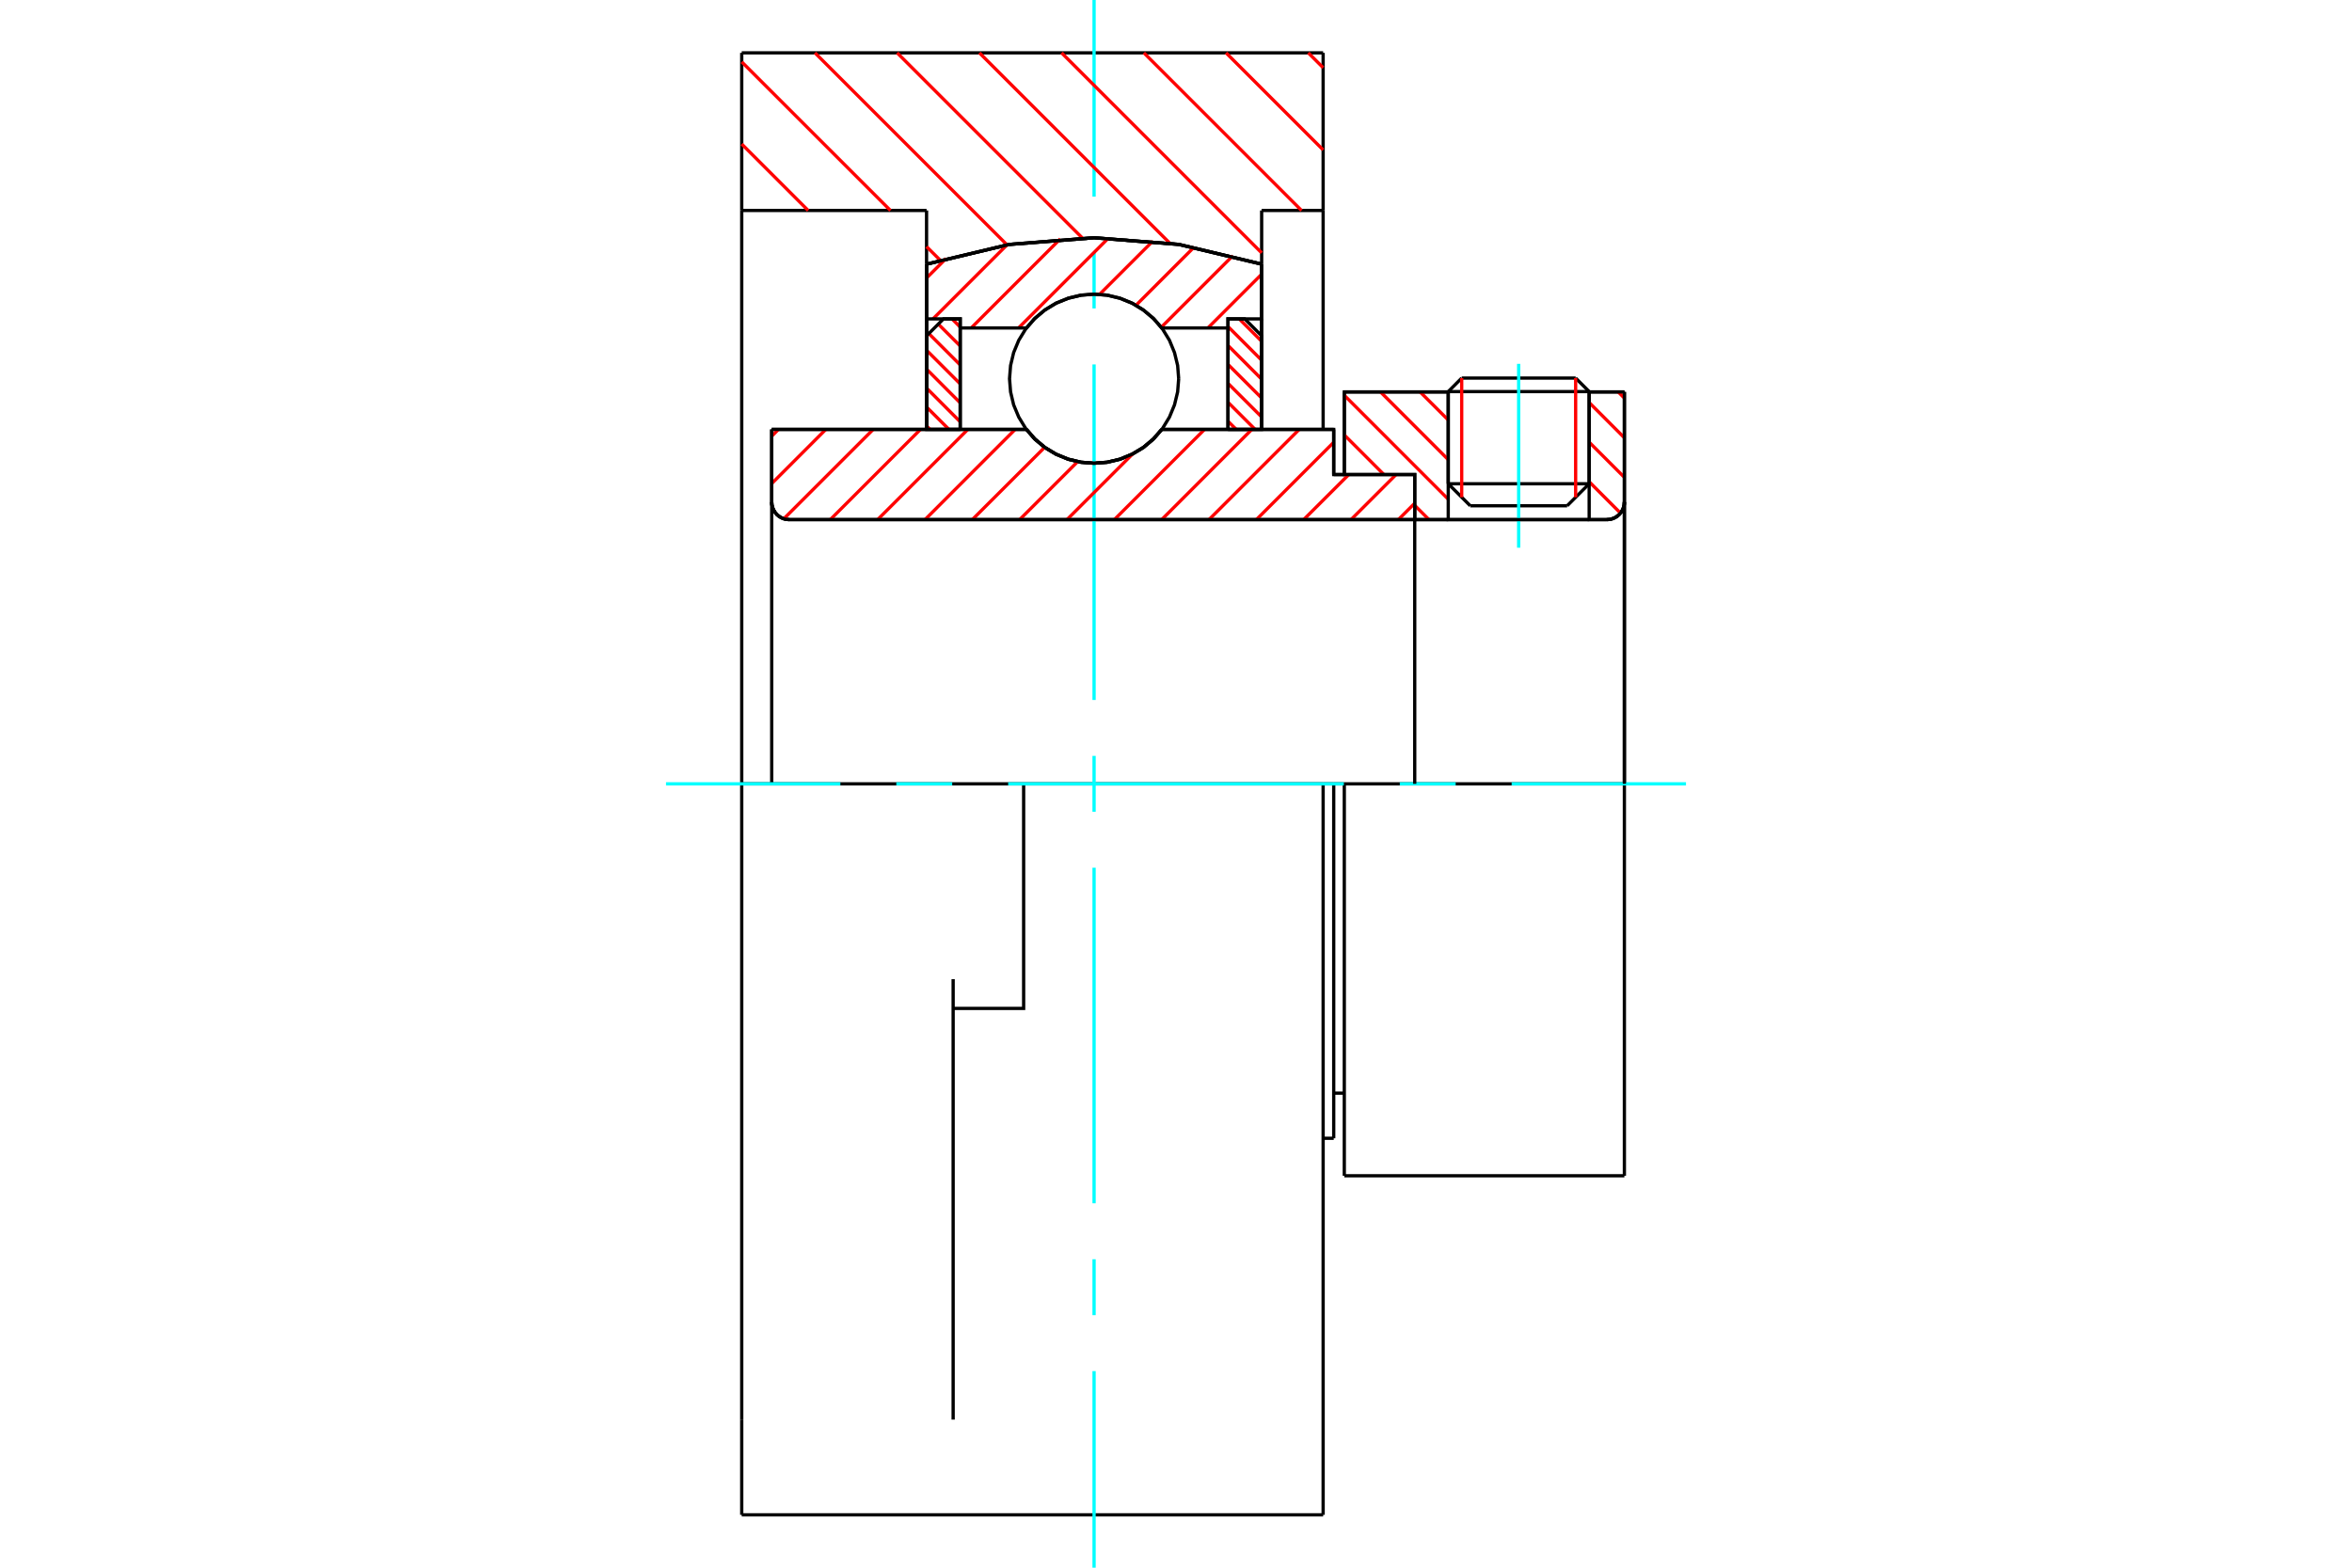 <?xml version="1.0" standalone="no"?>
<!DOCTYPE svg PUBLIC "-//W3C//DTD SVG 1.1//EN"
	"http://www.w3.org/Graphics/SVG/1.1/DTD/svg11.dtd">
<svg xmlns="http://www.w3.org/2000/svg" height="100%" width="100%" viewBox="0 0 36000 24000">
	<rect x="-1800" y="-1200" width="39600" height="26400" style="fill:#FFF"/>
	<g style="fill:none; fill-rule:evenodd" transform="matrix(1 0 0 1 0 0)">
		<g style="fill:none; stroke:#000; stroke-width:50; shape-rendering:geometricPrecision">
			<line x1="20576" y1="12000" x2="20414" y2="12000"/>
			<line x1="20414" y1="7265" x2="20576" y2="7265"/>
			<line x1="20414" y1="17426" x2="20414" y2="12000"/>
			<line x1="20414" y1="6574" x2="20414" y2="7265"/>
			<line x1="20414" y1="12000" x2="20252" y2="12000"/>
			<line x1="11812" y1="6574" x2="15711" y2="6574"/>
			<line x1="17782" y1="6574" x2="20414" y2="6574"/>
			<polyline points="15711,6574 15843,6725 15996,6853 16167,6955 16353,7031 16547,7077 16746,7092 16946,7077 17140,7031 17325,6955 17497,6853 17650,6725 17782,6574"/>
			<polyline points="11812,7685 11815,7728 11825,7769 11841,7808 11863,7844 11890,7876 11923,7904 11959,7926 11998,7942 12039,7952 12081,7955"/>
			<line x1="11812" y1="7685" x2="11812" y2="12000"/>
			<line x1="11812" y1="7685" x2="11812" y2="6574"/>
			<line x1="24324" y1="7406" x2="24324" y2="6000"/>
			<line x1="23987" y1="7743" x2="24324" y2="7406"/>
			<line x1="22167" y1="7406" x2="22504" y2="7743"/>
			<line x1="22167" y1="6000" x2="22167" y2="7406"/>
			<line x1="22167" y1="6000" x2="20576" y2="6000"/>
			<line x1="20576" y1="7265" x2="20576" y2="6000"/>
			<line x1="24594" y1="7955" x2="12081" y2="7955"/>
			<polyline points="24594,7955 24636,7952 24677,7942 24716,7926 24752,7904 24784,7876 24812,7844 24834,7808 24850,7769 24860,7728 24863,7685"/>
			<line x1="24863" y1="6000" x2="24863" y2="7685"/>
			<line x1="24863" y1="6000" x2="24324" y2="6000"/>
			<polyline points="24863,18000 24863,12000 20576,12000"/>
			<line x1="20576" y1="18000" x2="20576" y2="12000"/>
			<line x1="24863" y1="7685" x2="24863" y2="12000"/>
			<line x1="22167" y1="7406" x2="24324" y2="7406"/>
			<line x1="24324" y1="5995" x2="22167" y2="5995"/>
			<line x1="22373" y1="5788" x2="24117" y2="5788"/>
			<line x1="23987" y1="7743" x2="22504" y2="7743"/>
			<line x1="20414" y1="16735" x2="20576" y2="16735"/>
			<line x1="20252" y1="17426" x2="20414" y2="17426"/>
			<polyline points="11812,7685 11815,7728 11825,7769 11841,7808 11863,7844 11890,7876 11923,7904 11959,7926 11998,7942 12039,7952 12081,7955"/>
			<line x1="20576" y1="18000" x2="24863" y2="18000"/>
			<polyline points="24594,7955 24636,7952 24677,7942 24716,7926 24752,7904 24784,7876 24812,7844 24834,7808 24850,7769 24860,7728 24863,7685"/>
			<line x1="22167" y1="5995" x2="22167" y2="6000"/>
			<line x1="24324" y1="6000" x2="24324" y2="5995"/>
			<line x1="22373" y1="5788" x2="22167" y2="5995"/>
			<line x1="24324" y1="5995" x2="24117" y2="5788"/>
			<line x1="15668" y1="12000" x2="11353" y2="12000"/>
			<line x1="20252" y1="12000" x2="15668" y2="12000"/>
			<line x1="14182" y1="3222" x2="11353" y2="3222"/>
			<line x1="14182" y1="4044" x2="14182" y2="3222"/>
			<polyline points="19311,4044 18044,3742 16746,3640 15448,3742 14182,4044"/>
			<line x1="19311" y1="3222" x2="19311" y2="4044"/>
			<line x1="20252" y1="3222" x2="19311" y2="3222"/>
			<line x1="20252" y1="809" x2="20252" y2="3222"/>
			<line x1="11353" y1="809" x2="20252" y2="809"/>
			<line x1="11353" y1="3222" x2="11353" y2="809"/>
			<line x1="20252" y1="12000" x2="20252" y2="23191"/>
			<line x1="20252" y1="3222" x2="20252" y2="6574"/>
			<line x1="19311" y1="4044" x2="19311" y2="6574"/>
			<line x1="11353" y1="23191" x2="11353" y2="21733"/>
			<line x1="14182" y1="6574" x2="14182" y2="4044"/>
			<line x1="11353" y1="12000" x2="11353" y2="3222"/>
			<polyline points="11353,21733 11353,14990 11353,12000"/>
			<line x1="14589" y1="21733" x2="14589" y2="14990"/>
			<polyline points="14589,15438 15668,15438 15668,12000"/>
			<line x1="11353" y1="23191" x2="20252" y2="23191"/>
		</g>
		<g style="fill:none; stroke:#0FF; stroke-width:50; shape-rendering:geometricPrecision">
			<line x1="23245" y1="8385" x2="23245" y2="5570"/>
			<line x1="16746" y1="24000" x2="16746" y2="20990"/>
			<line x1="16746" y1="20134" x2="16746" y2="19278"/>
			<line x1="16746" y1="18421" x2="16746" y2="13284"/>
			<line x1="16746" y1="12428" x2="16746" y2="11572"/>
			<line x1="16746" y1="10716" x2="16746" y2="5579"/>
			<line x1="16746" y1="4722" x2="16746" y2="3866"/>
			<line x1="16746" y1="3010" x2="16746" y2="0"/>
			<line x1="10194" y1="12000" x2="12863" y2="12000"/>
			<line x1="13719" y1="12000" x2="14575" y2="12000"/>
			<line x1="15431" y1="12000" x2="20569" y2="12000"/>
			<line x1="21425" y1="12000" x2="22281" y2="12000"/>
			<line x1="23137" y1="12000" x2="25806" y2="12000"/>
		</g>
		<g style="fill:none; stroke:#F00; stroke-width:50; shape-rendering:geometricPrecision">
			<line x1="20025" y1="809" x2="20252" y2="1036"/>
			<line x1="18766" y1="809" x2="20252" y2="2295"/>
			<line x1="17508" y1="809" x2="19921" y2="3222"/>
			<line x1="16249" y1="809" x2="19311" y2="3871"/>
			<line x1="14991" y1="809" x2="17906" y2="3724"/>
			<line x1="13732" y1="809" x2="16569" y2="3646"/>
			<line x1="12474" y1="809" x2="15416" y2="3751"/>
			<line x1="11353" y1="947" x2="13629" y2="3222"/>
			<line x1="14182" y1="3776" x2="14390" y2="3983"/>
			<line x1="11353" y1="2205" x2="12370" y2="3222"/>
		</g>
		<g style="fill:none; stroke:#000; stroke-width:50; shape-rendering:geometricPrecision">
			<polyline points="19311,4044 18044,3742 16746,3640 15448,3742 14182,4044"/>
		</g>
		<g style="fill:none; stroke:#F00; stroke-width:50; shape-rendering:geometricPrecision">
			<line x1="24117" y1="5788" x2="24117" y2="7613"/>
			<line x1="22373" y1="7613" x2="22373" y2="5788"/>
			<line x1="14185" y1="6524" x2="14235" y2="6574"/>
			<line x1="14185" y1="6234" x2="14525" y2="6574"/>
			<line x1="14185" y1="5944" x2="14697" y2="6457"/>
			<line x1="14185" y1="5654" x2="14697" y2="6167"/>
			<line x1="14185" y1="5365" x2="14697" y2="5877"/>
			<line x1="14216" y1="5106" x2="14697" y2="5587"/>
			<line x1="14361" y1="4961" x2="14697" y2="5297"/>
			<line x1="14571" y1="4882" x2="14697" y2="5007"/>
		</g>
		<g style="fill:none; stroke:#000; stroke-width:50; shape-rendering:geometricPrecision">
			<polyline points="14697,6574 14697,4882 14441,4882 14185,5138 14185,6574 14697,6574"/>
		</g>
		<g style="fill:none; stroke:#F00; stroke-width:50; shape-rendering:geometricPrecision">
			<line x1="18968" y1="4882" x2="19308" y2="5222"/>
			<line x1="18796" y1="4999" x2="19308" y2="5512"/>
			<line x1="18796" y1="5289" x2="19308" y2="5802"/>
			<line x1="18796" y1="5579" x2="19308" y2="6091"/>
			<line x1="18796" y1="5869" x2="19308" y2="6381"/>
			<line x1="18796" y1="6159" x2="19211" y2="6574"/>
			<line x1="18796" y1="6449" x2="18922" y2="6574"/>
		</g>
		<g style="fill:none; stroke:#000; stroke-width:50; shape-rendering:geometricPrecision">
			<polyline points="18796,6574 18796,4882 19052,4882 19308,5138 19308,6574 18796,6574"/>
			<polyline points="18041,5798 18025,5595 17977,5398 17900,5210 17794,5037 17662,4882 17507,4751 17334,4644 17146,4567 16949,4519 16746,4503 16544,4519 16346,4567 16159,4644 15986,4751 15831,4882 15699,5037 15593,5210 15515,5398 15468,5595 15452,5798 15468,6000 15515,6198 15593,6385 15699,6559 15831,6713 15986,6845 16159,6951 16346,7029 16544,7076 16746,7092 16949,7076 17146,7029 17334,6951 17507,6845 17662,6713 17794,6559 17900,6385 17977,6198 18025,6000 18041,5798"/>
		</g>
		<g style="fill:none; stroke:#F00; stroke-width:50; shape-rendering:geometricPrecision">
			<line x1="24768" y1="6000" x2="24863" y2="6095"/>
			<line x1="24324" y1="6162" x2="24863" y2="6702"/>
			<line x1="24324" y1="6769" x2="24863" y2="7308"/>
			<line x1="24324" y1="7375" x2="24803" y2="7855"/>
			<line x1="21736" y1="6000" x2="22167" y2="6430"/>
			<line x1="21130" y1="6000" x2="22167" y2="7037"/>
			<line x1="20576" y1="6052" x2="22167" y2="7643"/>
			<line x1="20576" y1="6659" x2="21182" y2="7265"/>
			<line x1="21654" y1="7737" x2="21872" y2="7955"/>
		</g>
		<g style="fill:none; stroke:#000; stroke-width:50; shape-rendering:geometricPrecision">
			<line x1="24863" y1="12000" x2="24863" y2="6000"/>
			<polyline points="24594,7955 24636,7952 24677,7942 24716,7926 24752,7904 24784,7876 24812,7844 24834,7808 24850,7769 24860,7728 24863,7685"/>
			<polyline points="24594,7955 24324,7955 24324,6000"/>
			<polyline points="24324,7955 22167,7955 22167,6000"/>
			<polyline points="22167,7955 21654,7955 21654,12000"/>
			<polyline points="21654,7955 21654,7265 20576,7265 20576,6000 22167,6000"/>
			<line x1="24324" y1="6000" x2="24863" y2="6000"/>
		</g>
		<g style="fill:none; stroke:#F00; stroke-width:50; shape-rendering:geometricPrecision">
			<line x1="19308" y1="4201" x2="18488" y2="5021"/>
			<line x1="18869" y1="3916" x2="17774" y2="5011"/>
			<line x1="18278" y1="3782" x2="17387" y2="4674"/>
			<line x1="17644" y1="3692" x2="16829" y2="4507"/>
			<line x1="16964" y1="3647" x2="15590" y2="5021"/>
			<line x1="16229" y1="3657" x2="14865" y2="5021"/>
			<line x1="15410" y1="3752" x2="14280" y2="4882"/>
			<line x1="14481" y1="3957" x2="14185" y2="4253"/>
		</g>
		<g style="fill:none; stroke:#000; stroke-width:50; shape-rendering:geometricPrecision">
			<polyline points="14185,6574 14185,4882 14185,4043"/>
			<polyline points="19308,4043 18043,3742 16746,3640 15450,3742 14185,4043"/>
			<polyline points="19308,4043 19308,4882 18796,4882 18796,5021 18796,6574"/>
			<polyline points="18796,5021 17782,5021 17650,4871 17497,4743 17325,4640 17140,4565 16946,4519 16746,4503 16547,4519 16353,4565 16167,4640 15996,4743 15843,4871 15711,5021 14697,5021 14697,6574"/>
			<polyline points="14697,5021 14697,4882 14185,4882"/>
			<line x1="19308" y1="4882" x2="19308" y2="6574"/>
		</g>
		<g style="fill:none; stroke:#F00; stroke-width:50; shape-rendering:geometricPrecision">
			<line x1="21654" y1="7704" x2="21403" y2="7955"/>
			<line x1="21369" y1="7265" x2="20679" y2="7955"/>
			<line x1="20645" y1="7265" x2="19954" y2="7955"/>
			<line x1="20414" y1="6771" x2="19230" y2="7955"/>
			<line x1="19886" y1="6574" x2="18505" y2="7955"/>
			<line x1="19161" y1="6574" x2="17781" y2="7955"/>
			<line x1="18437" y1="6574" x2="17056" y2="7955"/>
			<line x1="17338" y1="6948" x2="16331" y2="7955"/>
			<line x1="16495" y1="7067" x2="15607" y2="7955"/>
			<line x1="15990" y1="6848" x2="14882" y2="7955"/>
			<line x1="15538" y1="6574" x2="14158" y2="7955"/>
			<line x1="14814" y1="6574" x2="13433" y2="7955"/>
			<line x1="14089" y1="6574" x2="12708" y2="7955"/>
			<line x1="13365" y1="6574" x2="11997" y2="7942"/>
			<line x1="12640" y1="6574" x2="11812" y2="7403"/>
			<line x1="11915" y1="6574" x2="11812" y2="6678"/>
		</g>
		<g style="fill:none; stroke:#000; stroke-width:50; shape-rendering:geometricPrecision">
			<polyline points="11812,6574 11812,7685 11815,7728 11825,7769 11841,7808 11863,7844 11890,7876 11923,7904 11959,7926 11998,7942 12039,7952 12081,7955 21654,7955 21654,7265 20414,7265 20414,6574 17782,6574"/>
			<polyline points="15711,6574 15843,6725 15996,6853 16167,6955 16353,7031 16547,7077 16746,7092 16946,7077 17140,7031 17325,6955 17497,6853 17650,6725 17782,6574"/>
			<polyline points="15711,6574 12324,6574 11812,6574"/>
		</g>
	</g>
</svg>
